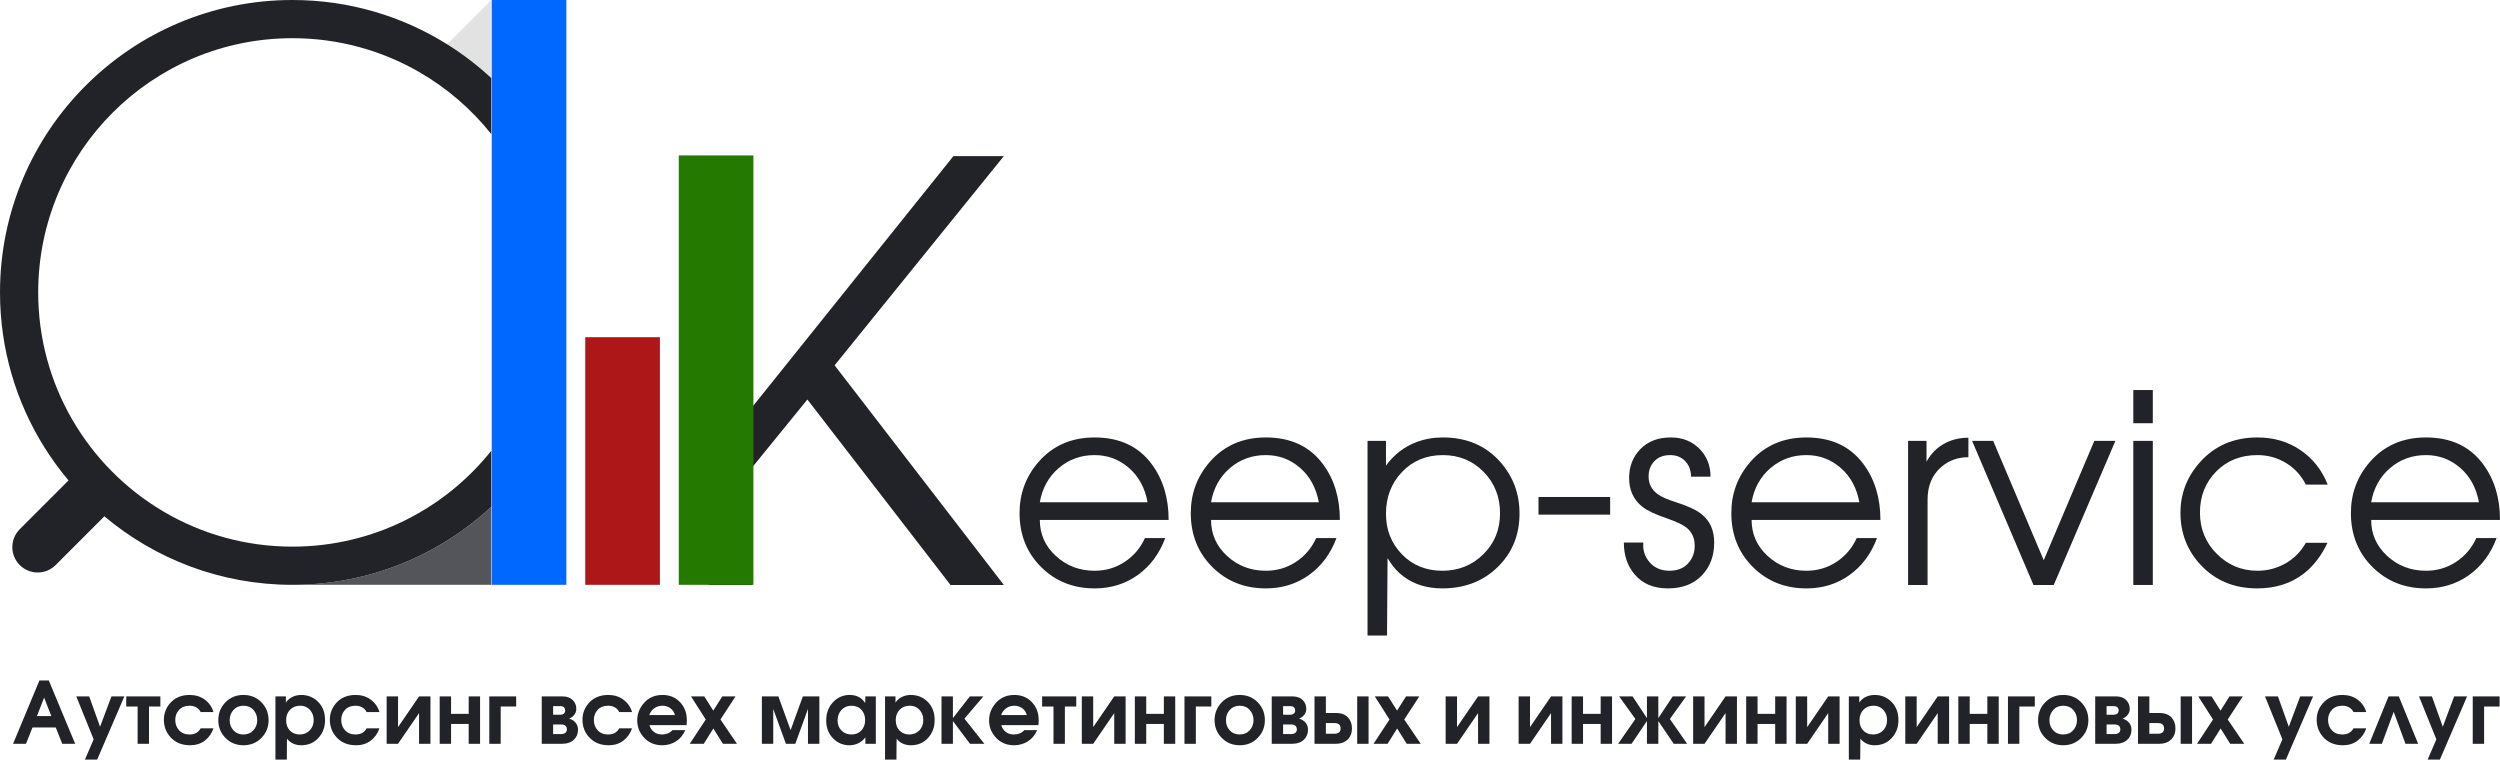 <?xml version="1.0" encoding="UTF-8"?> <svg xmlns="http://www.w3.org/2000/svg" xmlns:xlink="http://www.w3.org/1999/xlink" id="Слой_1" x="0px" y="0px" viewBox="0 0 1675.585 509.128" style="enable-background:new 0 0 1675.585 509.128;" xml:space="preserve"> <style type="text/css"> .st0{fill:#53555B;} .st1{opacity:0.13;fill:#222328;} .st2{fill:#222328;} .st3{fill:#0068FF;} .st4{fill:#AD1717;} .st5{fill:#247A00;} </style> <g> <path class="st0" d="M329.286,391.965v-52.336c-34.974,32.471-81.815,52.336-133.303,52.336 H329.286z"></path> <path class="st1" d="M329.286,0l-29.644,29.644 c10.603,6.622,20.526,14.228,29.644,22.692V0z"></path> <g> <path class="st2" d="M672.812,392.066h-35.736l-95.943-124.299l-37.29,45.835v78.464 h-28.744V104.624h28.744v168.581l135.175-168.581h33.794L559.389,244.849 L672.812,392.066z"></path> <path class="st2" d="M783.264,348.455H696.925c0,9.534,3.589,17.598,10.77,24.188 c7.179,6.594,15.83,9.888,25.955,9.888c7.416,0,14.125-1.97,20.128-5.915 c6.003-3.942,10.533-9.27,13.595-15.979h13.595 c-3.884,10.478-10.006,18.716-18.362,24.719 c-8.359,6.003-18.009,9.004-28.956,9.004c-14.362,0-26.338-4.794-35.93-14.39 c-9.595-9.592-14.39-21.628-14.39-36.106c0-13.065,4.237-24.481,12.712-34.253 c9.534-10.946,22.07-16.42,37.607-16.42c16.831,0,29.662,6.063,38.49,18.186 C779.556,321.502,783.264,333.861,783.264,348.455z M769.139,336.625 c-1.766-9.649-5.945-17.33-12.536-23.041c-6.594-5.708-14.244-8.563-22.953-8.563 c-9.3,0-17.333,2.914-24.101,8.74c-6.77,5.826-10.977,13.449-12.624,22.864 H769.139z"></path> <path class="st2" d="M898.026,348.455h-86.338c0,9.534,3.589,17.598,10.77,24.188 c7.179,6.594,15.83,9.888,25.955,9.888c7.416,0,14.125-1.97,20.128-5.915 c6.003-3.942,10.533-9.27,13.595-15.979h13.596 c-3.885,10.478-10.006,18.716-18.362,24.719 c-8.359,6.003-18.009,9.004-28.956,9.004c-14.362,0-26.338-4.794-35.93-14.39 c-9.595-9.592-14.39-21.628-14.39-36.106c0-13.065,4.237-24.481,12.712-34.253 c9.534-10.946,22.07-16.42,37.607-16.42c16.831,0,29.662,6.063,38.49,18.186 C894.319,321.502,898.026,333.861,898.026,348.455z M883.901,336.625 c-1.766-9.649-5.944-17.33-12.535-23.041c-6.594-5.708-14.244-8.563-22.953-8.563 c-9.3,0-17.333,2.914-24.101,8.74c-6.77,5.826-10.977,13.449-12.624,22.864 H883.901z"></path> <path class="st2" d="M1018.44,344.218c0,14.361-4.886,26.308-14.654,35.842 c-9.771,9.534-22.131,14.301-37.078,14.301c-10.24,0-18.892-2.648-25.954-7.945 c-4.122-3.059-7.711-7.178-10.771-12.358l-0.354,51.908h-13.065V295.486h12.359 v16.597c5.413-7.415,12.183-12.651,20.305-15.714 c5.531-2.118,11.477-3.178,17.833-3.178c15.89,0,28.66,5.415,38.313,16.243 C1014.084,319.206,1018.44,330.799,1018.44,344.218z M1005.375,344.041 c0-11.062-3.681-20.332-11.035-27.809c-7.357-7.474-16.45-11.212-27.278-11.212 c-11.065,0-20.189,3.769-27.367,11.301c-7.182,7.534-10.771,16.892-10.771,28.072 c0,10.713,3.559,19.748,10.682,27.103c7.121,7.357,16.155,11.035,27.103,11.035 c10.828,0,19.979-3.678,27.455-11.035C1001.637,364.142,1005.375,354.987,1005.375,344.041z"></path> <path class="st2" d="M1079.176,344.924h-48.024v-11.83h48.024V344.924z"></path> <path class="st2" d="M1148.914,363.639c0,8.947-2.767,16.305-8.298,22.07 c-5.534,5.769-13.126,8.651-22.776,8.651c-9.534,0-16.95-3.117-22.247-9.357 c-4.827-5.649-7.238-12.771-7.238-21.364h13.065 c-0.472,5.062,0.94,9.477,4.237,13.242c3.294,3.769,7.708,5.65,13.242,5.65 c5.297,0,9.445-1.617,12.447-4.855c3.002-3.236,4.502-7.209,4.502-11.918 c0-5.297-1.941-9.416-5.826-12.359c-2.472-1.881-6.771-3.884-12.889-6.003 c-7.653-2.588-13.127-5.178-16.421-7.769 c-5.887-4.706-8.827-11.123-8.827-19.245c0-7.769,2.529-14.241,7.592-19.422 c5.06-5.178,11.829-7.769,20.305-7.769c7.769,0,14.152,2.502,19.156,7.504 c5.002,5.004,7.504,11.272,7.504,18.804h-13.065 c0-4.237-1.297-7.708-3.884-10.417c-2.591-2.706-5.945-4.062-10.064-4.062 c-4.475,0-8.006,1.355-10.594,4.062c-2.59,2.709-3.884,6.121-3.884,10.24 c0,4.943,2,8.889,6.003,11.83c2.588,1.884,6.886,3.769,12.889,5.649 c7.769,2.472,13.358,5.12,16.773,7.945 C1146.147,349.222,1148.914,355.518,1148.914,363.639z"></path> <path class="st2" d="M1260.321,348.455h-86.338c0,9.534,3.589,17.598,10.771,24.188 c7.178,6.594,15.829,9.888,25.954,9.888c7.416,0,14.125-1.97,20.128-5.915 c6.003-3.942,10.533-9.27,13.595-15.979h13.596 c-3.885,10.478-10.006,18.716-18.362,24.719 c-8.359,6.003-18.009,9.004-28.956,9.004c-14.362,0-26.338-4.794-35.93-14.39 c-9.596-9.592-14.39-21.628-14.39-36.106c0-13.065,4.237-24.481,12.712-34.253 c9.534-10.946,22.07-16.42,37.607-16.42c16.831,0,29.662,6.063,38.49,18.186 C1256.614,321.502,1260.321,333.861,1260.321,348.455z M1246.196,336.625 c-1.766-9.649-5.944-17.33-12.535-23.041c-6.594-5.708-14.244-8.563-22.953-8.563 c-9.3,0-17.333,2.914-24.101,8.74c-6.77,5.826-10.978,13.449-12.624,22.864 H1246.196z"></path> <path class="st2" d="M1319.292,306.434c-7.181,0-13.303,2.237-18.362,6.709 c-6.003,5.297-9.005,12.536-9.005,21.717v57.206h-13.065v-96.579h12.359v13.948 c2.825-5.178,6.679-9.15,11.564-11.917c4.884-2.765,10.387-4.149,16.509-4.149 V306.434z"></path> <path class="st2" d="M1417.812,295.486l-41.315,96.579h-13.595l-41.139-96.579h14.125 l33.899,79.982l33.899-79.982H1417.812z"></path> <path class="st2" d="M1442.881,283.657h-13.065v-22.247h13.065V283.657z M1442.881,392.066 h-13.065v-96.579h13.065V392.066z"></path> <path class="st2" d="M1560.117,324.796h-14.655c-3.178-6.237-7.652-11.093-13.418-14.566 c-5.769-3.471-12.125-5.209-19.068-5.209c-11.185,0-20.394,3.681-27.632,11.035 c-7.239,7.358-10.858,16.509-10.858,27.455c0,10.947,3.766,20.189,11.3,27.721 c7.531,7.534,16.597,11.3,27.19,11.3c6.709,0,12.946-1.617,18.715-4.855 c5.766-3.236,10.356-7.857,13.771-13.86h14.479 c-4.003,8.594-9.3,15.479-15.891,20.658c-8.594,6.593-18.952,9.887-31.074,9.887 c-15.656,0-28.369-5.297-38.138-15.89c-8.946-9.65-13.418-21.246-13.418-34.783 c0-12.828,4.353-24.128,13.065-33.899c9.887-11.062,22.715-16.597,38.49-16.597 c10.946,0,20.569,2.825,28.867,8.475 C1550.142,307.317,1556.232,315.027,1560.117,324.796z"></path> <path class="st2" d="M1675.585,348.455h-86.338c0,9.534,3.589,17.598,10.771,24.188 c7.178,6.594,15.829,9.888,25.954,9.888c7.416,0,14.125-1.97,20.128-5.915 c6.003-3.942,10.533-9.27,13.595-15.979h13.596 c-3.885,10.478-10.006,18.716-18.362,24.719 c-8.359,6.003-18.009,9.004-28.956,9.004c-14.362,0-26.338-4.794-35.93-14.39 c-9.596-9.592-14.39-21.628-14.39-36.106c0-13.065,4.237-24.481,12.712-34.253 c9.534-10.946,22.07-16.42,37.607-16.42c16.831,0,29.662,6.063,38.49,18.186 C1671.878,321.502,1675.585,333.861,1675.585,348.455z M1661.46,336.625 c-1.766-9.649-5.944-17.33-12.535-23.041c-6.594-5.708-14.244-8.563-22.953-8.563 c-9.3,0-17.333,2.914-24.101,8.74c-6.77,5.826-10.978,13.449-12.624,22.864 H1661.46z"></path> </g> <g> <path class="st2" d="M50.383,498.521h-8.658l-4.358-10.951H21.772l-4.357,10.951H8.756 l17.66-42.43h6.307L50.383,498.521z M34.386,479.943l-4.816-12.385l-4.816,12.385 H34.386z"></path> <path class="st2" d="M83.352,466.756l-18.233,42.372h-8.199l5.848-13.589L51.128,466.756 h8.658l7.282,20.354l7.626-20.354H83.352z"></path> <path class="st2" d="M107.491,473.522h-7.626v24.999h-7.626v-24.999H84.613v-6.766h22.878 V473.522z"></path> <path class="st2" d="M143.097,488.143c-1.224,3.479-3.182,6.24-5.877,8.285 c-2.695,2.045-5.973,3.067-9.833,3.067c-5.582,0-9.997-1.848-13.245-5.543 c-2.867-3.237-4.3-7.086-4.3-11.543c0-4.229,1.376-7.923,4.128-11.086 c3.211-3.694,7.587-5.543,13.13-5.543c3.937,0,7.319,1.041,10.148,3.123 c2.829,2.082,4.778,4.863,5.849,8.345h-8.601 c-0.727-1.413-1.73-2.475-3.01-3.182c-1.281-0.707-2.781-1.062-4.501-1.062 c-2.944,0-5.266,0.922-6.967,2.765c-1.701,1.844-2.551,4.095-2.551,6.755 c0,2.773,0.86,5.092,2.58,6.954c1.72,1.861,4.032,2.792,6.938,2.792 c1.796,0,3.306-0.344,4.529-1.032c1.223-0.688,2.217-1.72,2.982-3.096H143.097z"></path> <path class="st2" d="M180.022,482.695c0,4.647-1.605,8.609-4.816,11.886 s-7.225,4.914-12.041,4.914c-4.779,0-8.783-1.628-12.012-4.885 c-3.231-3.258-4.845-7.229-4.845-11.915s1.596-8.677,4.788-11.972 c3.191-3.295,7.215-4.943,12.07-4.943c4.816,0,8.83,1.639,12.041,4.915 S180.022,477.972,180.022,482.695z M172.396,482.695 c0-2.697-0.841-4.986-2.523-6.868c-1.683-1.881-3.919-2.822-6.708-2.822 c-2.752,0-4.979,0.941-6.68,2.822c-1.701,1.882-2.551,4.171-2.551,6.868 c0,2.698,0.84,4.969,2.523,6.812c1.682,1.843,3.917,2.764,6.708,2.764 c2.713,0,4.931-0.931,6.651-2.792C171.536,487.616,172.396,485.356,172.396,482.695z"></path> <path class="st2" d="M217.865,482.638c0,4.572-1.396,8.458-4.186,11.658 c-3.02,3.467-6.938,5.199-11.754,5.199c-1.683,0-3.23-0.264-4.644-0.793 c-1.95-0.717-3.594-1.923-4.931-3.622l-0.115,14.048h-7.626v-42.372h6.995v4.128 c1.262-1.928,3.02-3.326,5.275-4.195c1.605-0.604,3.287-0.908,5.045-0.908 c4.473,0,8.247,1.553,11.324,4.658C216.326,473.544,217.865,477.61,217.865,482.638 z M210.239,482.581c0-2.432-0.708-4.541-2.122-6.327 c-1.72-2.165-4.052-3.249-6.995-3.249c-2.752,0-4.998,0.903-6.737,2.708 c-1.74,1.805-2.608,4.113-2.608,6.925c0,2.964,0.85,5.311,2.551,7.039 c1.701,1.729,3.87,2.594,6.508,2.594c2.752,0,5.007-0.912,6.766-2.736 C209.359,487.711,210.239,485.393,210.239,482.581z"></path> <path class="st2" d="M254.332,488.143c-1.224,3.479-3.182,6.24-5.877,8.285 c-2.695,2.045-5.973,3.067-9.833,3.067c-5.582,0-9.997-1.848-13.245-5.543 c-2.867-3.237-4.3-7.086-4.3-11.543c0-4.229,1.376-7.923,4.128-11.086 c3.211-3.694,7.587-5.543,13.13-5.543c3.937,0,7.319,1.041,10.148,3.123 c2.829,2.082,4.778,4.863,5.849,8.345h-8.601 c-0.727-1.413-1.73-2.475-3.01-3.182c-1.281-0.707-2.781-1.062-4.501-1.062 c-2.944,0-5.266,0.922-6.967,2.765c-1.701,1.844-2.551,4.095-2.551,6.755 c0,2.773,0.86,5.092,2.58,6.954c1.72,1.861,4.032,2.792,6.938,2.792 c1.796,0,3.306-0.344,4.529-1.032c1.223-0.688,2.217-1.72,2.982-3.096H254.332z"></path> <path class="st2" d="M288.504,498.521h-7.626v-20.584l-14.105,20.584h-7.626v-31.765h7.626 v20.584l14.105-20.584h7.626V498.521z"></path> <path class="st2" d="M321.76,498.521h-7.626v-13.303h-11.812v13.303h-7.626v-31.765h7.626 v11.696h11.812v-11.696h7.626V498.521z"></path> <path class="st2" d="M345.956,473.522h-10.378v24.999h-7.626v-31.765h18.004V473.522z"></path> <path class="st2" d="M387.409,489.06c0,2.677-0.879,4.874-2.637,6.594 c-1.95,1.912-4.645,2.867-8.085,2.867h-13.589v-31.765h13.99 c2.982,0,5.313,0.898,6.996,2.694c1.452,1.568,2.179,3.44,2.179,5.619 c0,1.491-0.44,2.81-1.319,3.956c-0.88,1.147-2.045,2.026-3.498,2.638 c1.873,0.536,3.334,1.462,4.386,2.781 C386.883,485.763,387.409,487.302,387.409,489.06z M378.809,476.159 c0-0.765-0.21-1.396-0.63-1.893c-0.536-0.649-1.357-0.975-2.466-0.975h-4.988 v5.733h4.988c0.84,0,1.567-0.248,2.179-0.745 C378.502,477.784,378.809,477.076,378.809,476.159z M379.956,488.774 c0-0.726-0.192-1.356-0.573-1.893c-0.651-0.879-1.72-1.318-3.211-1.318h-5.447 v6.422h5.447c1.376,0,2.388-0.363,3.039-1.09 C379.707,490.321,379.956,489.614,379.956,488.774z"></path> <path class="st2" d="M423.647,488.143c-1.224,3.479-3.182,6.24-5.877,8.285 c-2.695,2.045-5.973,3.067-9.833,3.067c-5.582,0-9.997-1.848-13.245-5.543 c-2.867-3.237-4.3-7.086-4.3-11.543c0-4.229,1.376-7.923,4.128-11.086 c3.211-3.694,7.587-5.543,13.13-5.543c3.937,0,7.319,1.041,10.148,3.123 c2.829,2.082,4.778,4.863,5.849,8.345h-8.601 c-0.727-1.413-1.73-2.475-3.01-3.182c-1.281-0.707-2.781-1.062-4.501-1.062 c-2.944,0-5.266,0.922-6.967,2.765c-1.701,1.844-2.551,4.095-2.551,6.755 c0,2.773,0.86,5.092,2.58,6.954c1.72,1.861,4.032,2.792,6.938,2.792 c1.796,0,3.306-0.344,4.529-1.032c1.223-0.688,2.217-1.72,2.982-3.096H423.647z"></path> <path class="st2" d="M460.343,482.648v0.857c0,0.801-0.058,1.64-0.172,2.516h-24.885 c0.496,1.895,1.5,3.41,3.01,4.546c1.51,1.137,3.277,1.704,5.304,1.704 c1.337,0,2.58-0.206,3.727-0.618c1.376-0.524,2.503-1.294,3.383-2.306h8.601 c-1.415,3.308-3.507,5.826-6.278,7.555c-2.772,1.729-5.82,2.594-9.146,2.594 c-5.275,0-9.499-1.866-12.671-5.601c-2.752-3.237-4.128-6.913-4.128-11.028 c0-4.189,1.376-7.942,4.128-11.257c3.211-3.886,7.473-5.829,12.786-5.829 c4.816,0,8.744,1.611,11.783,4.832C458.824,473.833,460.343,477.845,460.343,482.648z M452.373,479.255c-0.536-1.969-1.568-3.504-3.096-4.603 c-1.529-1.098-3.288-1.647-5.275-1.647c-2.064,0-3.89,0.569-5.476,1.705 c-1.587,1.136-2.705,2.651-3.354,4.545H452.373z"></path> <path class="st2" d="M493.943,498.521h-9.403l-6.422-10.264l-6.422,10.264h-9.403 l10.722-16.284l-9.862-15.48h8.887l6.021,9.518l6.021-9.518h8.887l-10.091,15.48 L493.943,498.521z"></path> <path class="st2" d="M549.158,498.521h-7.625v-23.336l-8.486,23.336h-6.307l-8.486-23.336 v23.336h-7.626v-31.765h11.066l8.199,22.591l8.199-22.591h11.066V498.521z"></path> <path class="st2" d="M587,498.521h-6.995v-4.301 c-1.261,1.703-2.819,3.007-4.673,3.915c-1.854,0.906-3.871,1.36-6.049,1.36 c-4.206,0-7.798-1.485-10.779-4.457c-3.173-3.161-4.759-7.199-4.759-12.114 c0-4.914,1.52-8.999,4.559-12.257c3.039-3.258,6.774-4.887,11.209-4.887 c4.587,0,8.046,1.816,10.378,5.447l0.115-4.472h6.995V498.521z M579.833,482.581 c0-2.774-0.832-5.063-2.494-6.868c-1.663-1.805-3.871-2.708-6.623-2.708 c-2.715,0-4.951,0.932-6.708,2.794c-1.759,1.861-2.638,4.236-2.638,7.124 c0,2.698,0.869,4.931,2.609,6.698c1.739,1.767,3.985,2.649,6.737,2.649 c2.713,0,4.911-0.893,6.594-2.679C578.992,487.807,579.833,485.469,579.833,482.581z"></path> <path class="st2" d="M626.448,482.638c0,4.572-1.396,8.458-4.186,11.658 c-3.02,3.467-6.938,5.199-11.754,5.199c-1.683,0-3.23-0.264-4.644-0.793 c-1.95-0.717-3.594-1.923-4.931-3.622l-0.115,14.048h-7.626v-42.372H600.188v4.128 c1.262-1.928,3.02-3.326,5.275-4.195c1.605-0.604,3.287-0.908,5.045-0.908 c4.473,0,8.247,1.553,11.324,4.658C624.909,473.544,626.448,477.61,626.448,482.638 z M618.822,482.581c0-2.432-0.708-4.541-2.122-6.327 c-1.72-2.165-4.052-3.249-6.995-3.249c-2.752,0-4.998,0.903-6.737,2.708 c-1.74,1.805-2.608,4.113-2.608,6.925c0,2.964,0.85,5.311,2.551,7.039 c1.701,1.729,3.87,2.594,6.508,2.594c2.752,0,5.007-0.912,6.766-2.736 C617.942,487.711,618.822,485.393,618.822,482.581z"></path> <path class="st2" d="M659.761,498.521h-9.633l-11.467-15.252v15.252h-7.626v-31.765h7.626 v14.563l11.353-14.563h9.059l-12.671,14.907L659.761,498.521z"></path> <path class="st2" d="M696.169,482.648v0.857c0,0.801-0.058,1.64-0.172,2.516H671.113 c0.496,1.895,1.5,3.41,3.01,4.546c1.51,1.137,3.277,1.704,5.304,1.704 c1.337,0,2.58-0.206,3.727-0.618c1.376-0.524,2.503-1.294,3.383-2.306h8.601 c-1.415,3.308-3.507,5.826-6.278,7.555c-2.772,1.729-5.82,2.594-9.146,2.594 c-5.275,0-9.499-1.866-12.671-5.601c-2.752-3.237-4.128-6.913-4.128-11.028 c0-4.189,1.376-7.942,4.128-11.257c3.211-3.886,7.473-5.829,12.786-5.829 c4.816,0,8.744,1.611,11.783,4.832C694.65,473.833,696.169,477.845,696.169,482.648z M688.199,479.255c-0.536-1.969-1.568-3.504-3.096-4.603 c-1.529-1.098-3.288-1.647-5.275-1.647c-2.064,0-3.89,0.569-5.476,1.705 c-1.587,1.136-2.705,2.651-3.354,4.545H688.199z"></path> <path class="st2" d="M721.341,473.522h-7.626v24.999h-7.626v-24.999h-7.626v-6.766h22.878 V473.522z"></path> <path class="st2" d="M754.424,498.521h-7.626v-20.584l-14.105,20.584h-7.626v-31.765h7.626 v20.584l14.105-20.584h7.626V498.521z"></path> <path class="st2" d="M787.68,498.521h-7.626v-13.303h-11.812v13.303h-7.626v-31.765h7.626 v11.696h11.812v-11.696h7.626V498.521z"></path> <path class="st2" d="M811.875,473.522h-10.378v24.999h-7.626v-31.765h18.004V473.522z"></path> <path class="st2" d="M847.768,482.695c0,4.647-1.605,8.609-4.816,11.886 s-7.225,4.914-12.041,4.914c-4.779,0-8.783-1.628-12.012-4.885 c-3.231-3.258-4.845-7.229-4.845-11.915s1.596-8.677,4.788-11.972 c3.191-3.295,7.215-4.943,12.07-4.943c4.816,0,8.83,1.639,12.041,4.915 S847.768,477.972,847.768,482.695z M840.143,482.695 c0-2.697-0.841-4.986-2.523-6.868c-1.683-1.881-3.919-2.822-6.708-2.822 c-2.752,0-4.979,0.941-6.68,2.822c-1.701,1.882-2.551,4.171-2.551,6.868 c0,2.698,0.84,4.969,2.523,6.812c1.682,1.843,3.917,2.764,6.708,2.764 c2.713,0,4.931-0.931,6.651-2.792C839.282,487.616,840.143,485.356,840.143,482.695z"></path> <path class="st2" d="M876.666,489.06c0,2.677-0.879,4.874-2.637,6.594 c-1.949,1.912-4.645,2.867-8.084,2.867h-13.59v-31.765h13.99 c2.982,0,5.312,0.898,6.996,2.694c1.451,1.568,2.178,3.44,2.178,5.619 c0,1.491-0.439,2.81-1.318,3.956c-0.879,1.147-2.045,2.026-3.498,2.638 c1.873,0.536,3.336,1.462,4.387,2.781 C876.141,485.763,876.666,487.302,876.666,489.06z M868.066,476.159 c0-0.765-0.211-1.396-0.631-1.893c-0.535-0.649-1.357-0.975-2.465-0.975h-4.99 v5.733h4.99c0.84,0,1.566-0.248,2.178-0.745 C867.76,477.784,868.066,477.076,868.066,476.159z M869.213,488.774 c0-0.726-0.191-1.356-0.574-1.893c-0.65-0.879-1.719-1.318-3.211-1.318h-5.447 v6.422h5.447c1.377,0,2.389-0.363,3.039-1.09 C868.963,490.321,869.213,489.614,869.213,488.774z"></path> <path class="st2" d="M906.138,488.2c0,3.135-0.994,5.639-2.981,7.511 c-1.988,1.873-4.55,2.81-7.684,2.81h-14.448v-31.765h7.625v11.123h6.823 c3.517,0,6.212,1.032,8.085,3.097C905.277,482.849,906.138,485.257,906.138,488.2z M898.512,488.2c0-0.955-0.249-1.739-0.745-2.352 c-0.688-0.803-1.72-1.204-3.097-1.204h-6.021v7.11h6.021 c1.185,0,2.122-0.296,2.81-0.889C898.168,490.274,898.512,489.385,898.512,488.2z M917.262,498.521h-7.626v-31.765h7.626V498.521z"></path> <path class="st2" d="M952.237,498.521h-9.403l-6.422-10.264l-6.422,10.264h-9.403 l10.722-16.284l-9.861-15.48h8.887l6.021,9.518l6.021-9.518h8.888 l-10.092,15.48L952.237,498.521z"></path> <path class="st2" d="M998.278,498.521h-7.626v-20.584l-14.105,20.584h-7.625v-31.765h7.625 v20.584l14.105-20.584h7.626V498.521z"></path> <path class="st2" d="M1047.187,498.521h-7.626v-20.584l-14.105,20.584h-7.625v-31.765h7.625 v20.584l14.105-20.584h7.626V498.521z"></path> <path class="st2" d="M1080.441,498.521h-7.625v-13.303h-11.812v13.303h-7.625v-31.765h7.625v11.696 h11.812v-11.696h7.625V498.521z"></path> <path class="st2" d="M1130.783,498.521h-9.002l-10.32-15.252v15.252h-7.626v-15.252 l-10.321,15.252h-9.002l11.582-16.628l-10.894-15.137h9.002l9.633,14.563v-14.563 h7.626v14.563l9.633-14.563h9.002l-10.895,15.137L1130.783,498.521z"></path> <path class="st2" d="M1164.154,498.521h-7.626v-20.584l-14.105,20.584h-7.625v-31.765h7.625 v20.584l14.105-20.584h7.626V498.521z"></path> <path class="st2" d="M1197.409,498.521h-7.625v-13.303h-11.812v13.303h-7.625v-31.765h7.625v11.696 h11.812v-11.696h7.625V498.521z"></path> <path class="st2" d="M1232.958,498.521h-7.626v-20.584l-14.105,20.584h-7.625v-31.765h7.625 v20.584l14.105-20.584h7.626V498.521z"></path> <path class="st2" d="M1272.406,482.638c0,4.572-1.396,8.458-4.187,11.658 c-3.02,3.467-6.938,5.199-11.754,5.199c-1.683,0-3.23-0.264-4.645-0.793 c-1.949-0.717-3.593-1.923-4.931-3.622l-0.115,14.048h-7.625v-42.372h6.995v4.128 c1.261-1.928,3.019-3.326,5.274-4.195c1.605-0.604,3.287-0.908,5.046-0.908 c4.473,0,8.247,1.553,11.324,4.658C1270.866,473.544,1272.406,477.61,1272.406,482.638z M1264.78,482.581c0-2.432-0.708-4.541-2.122-6.327 c-1.72-2.165-4.052-3.249-6.995-3.249c-2.752,0-4.998,0.903-6.737,2.708 s-2.608,4.113-2.608,6.925c0,2.964,0.85,5.311,2.552,7.039 c1.7,1.729,3.87,2.594,6.508,2.594c2.752,0,5.007-0.912,6.766-2.736 C1263.9,487.711,1264.78,485.393,1264.78,482.581z"></path> <path class="st2" d="M1306.35,498.521h-7.626v-20.584l-14.105,20.584h-7.625v-31.765h7.625 v20.584l14.105-20.584h7.626V498.521z"></path> <path class="st2" d="M1339.604,498.521h-7.625v-13.303h-11.812v13.303h-7.625v-31.765h7.625v11.696 h11.812v-11.696h7.625V498.521z"></path> <path class="st2" d="M1363.801,473.522h-10.379v24.999h-7.625v-31.765h18.004V473.522z"></path> <path class="st2" d="M1399.693,482.695c0,4.647-1.605,8.609-4.816,11.886 s-7.225,4.914-12.041,4.914c-4.778,0-8.782-1.628-12.012-4.885 c-3.23-3.258-4.845-7.229-4.845-11.915s1.595-8.677,4.787-11.972 c3.191-3.295,7.215-4.943,12.069-4.943c4.816,0,8.83,1.639,12.041,4.915 S1399.693,477.972,1399.693,482.695z M1392.067,482.695 c0-2.697-0.841-4.986-2.522-6.868c-1.683-1.881-3.919-2.822-6.709-2.822 c-2.752,0-4.979,0.941-6.68,2.822c-1.701,1.882-2.552,4.171-2.552,6.868 c0,2.698,0.841,4.969,2.523,6.812c1.682,1.843,3.918,2.764,6.708,2.764 c2.714,0,4.932-0.931,6.651-2.792 C1391.208,487.616,1392.067,485.356,1392.067,482.695z"></path> <path class="st2" d="M1428.591,489.06c0,2.677-0.88,4.874-2.638,6.594 c-1.949,1.912-4.644,2.867-8.084,2.867h-13.589v-31.765h13.99 c2.981,0,5.312,0.898,6.995,2.694c1.452,1.568,2.179,3.44,2.179,5.619 c0,1.491-0.44,2.81-1.319,3.956c-0.879,1.147-2.045,2.026-3.497,2.638 c1.872,0.536,3.335,1.462,4.387,2.781 C1428.065,485.763,1428.591,487.302,1428.591,489.06z M1419.99,476.159 c0-0.765-0.21-1.396-0.631-1.893c-0.535-0.649-1.357-0.975-2.465-0.975h-4.989 v5.733h4.989c0.84,0,1.566-0.248,2.179-0.745 C1419.684,477.784,1419.99,477.076,1419.99,476.159z M1421.137,488.774 c0-0.726-0.191-1.356-0.573-1.893c-0.65-0.879-1.72-1.318-3.211-1.318h-5.447 v6.422h5.447c1.376,0,2.389-0.363,3.039-1.09 C1420.888,490.321,1421.137,489.614,1421.137,488.774z"></path> <path class="st2" d="M1458.062,488.2c0,3.135-0.994,5.639-2.981,7.511 c-1.988,1.873-4.55,2.81-7.684,2.81h-14.448v-31.765h7.625v11.123h6.823 c3.517,0,6.212,1.032,8.085,3.097C1457.202,482.849,1458.062,485.257,1458.062,488.2z M1450.437,488.2c0-0.955-0.249-1.739-0.745-2.352 c-0.688-0.803-1.72-1.204-3.097-1.204h-6.021v7.11h6.021 c1.185,0,2.122-0.296,2.81-0.889 C1450.093,490.274,1450.437,489.385,1450.437,488.2z M1469.187,498.521h-7.626v-31.765 h7.626V498.521z"></path> <path class="st2" d="M1504.162,498.521h-9.403l-6.422-10.264l-6.422,10.264h-9.403 l10.722-16.284l-9.861-15.48h8.887l6.021,9.518l6.021-9.518h8.888 l-10.092,15.48L1504.162,498.521z"></path> <path class="st2" d="M1550.317,466.756l-18.233,42.372h-8.199l5.849-13.589l-11.64-28.783 h8.658l7.282,20.354l7.626-20.354H1550.317z"></path> <path class="st2" d="M1585.98,488.143c-1.224,3.479-3.182,6.24-5.877,8.285 c-2.694,2.045-5.973,3.067-9.833,3.067c-5.582,0-9.997-1.848-13.245-5.543 c-2.867-3.237-4.301-7.086-4.301-11.543c0-4.229,1.377-7.923,4.129-11.086 c3.211-3.694,7.587-5.543,13.13-5.543c3.937,0,7.319,1.041,10.149,3.123 c2.828,2.082,4.777,4.863,5.848,8.345h-8.601 c-0.727-1.413-1.729-2.475-3.01-3.182c-1.281-0.707-2.781-1.062-4.501-1.062 c-2.944,0-5.267,0.922-6.967,2.765c-1.701,1.844-2.552,4.095-2.552,6.755 c0,2.773,0.86,5.092,2.58,6.954c1.721,1.861,4.033,2.792,6.938,2.792 c1.796,0,3.306-0.344,4.529-1.032c1.223-0.688,2.217-1.72,2.981-3.096H1585.98z"></path> <path class="st2" d="M1620.728,498.521h-8.486l-7.912-21.444l-7.913,21.444h-8.485 l12.958-31.765h6.881L1620.728,498.521z"></path> <path class="st2" d="M1653.523,466.756l-18.233,42.372h-8.199l5.849-13.589l-11.64-28.783 h8.658l7.282,20.354l7.626-20.354H1653.523z"></path> <path class="st2" d="M1675.312,473.522h-10.379v24.999h-7.625v-31.765h18.004V473.522z"></path> </g> <rect x="329.58" y="0" class="st3" width="50.026" height="391.965"></rect> <rect x="392.259" y="225.998" class="st4" width="50.026" height="165.967"></rect> <rect x="454.938" y="104.171" class="st5" width="50.026" height="287.794"></rect> <path class="st2" d="M195.982,25.601c30.96,0,59.99,8.26,85.01,22.693 c18.602,10.731,34.981,24.879,48.294,41.581V52.336 c-9.117-8.465-19.041-16.071-29.644-22.693C269.571,10.864,234.048,0,195.982,0 C87.744,0,0,87.744,0,195.983c0,38.066,10.864,73.589,29.644,103.66 c4.9,7.846,10.356,15.304,16.283,22.355l-32.685,32.684 c-6.639,6.639-6.639,17.403,0,24.042c6.639,6.639,17.402,6.639,24.041-0 l32.673-32.672c34.07,28.648,78.027,45.915,126.026,45.915 c51.488,0,98.329-19.865,133.303-52.336v-37.539 c-31.217,39.166-79.325,64.274-133.303,64.274c-63.139,0-118.255-34.345-147.689-85.372 c-14.433-25.02-22.692-54.05-22.692-85.01 C25.601,101.884,101.884,25.601,195.982,25.601z"></path> </g> </svg> 